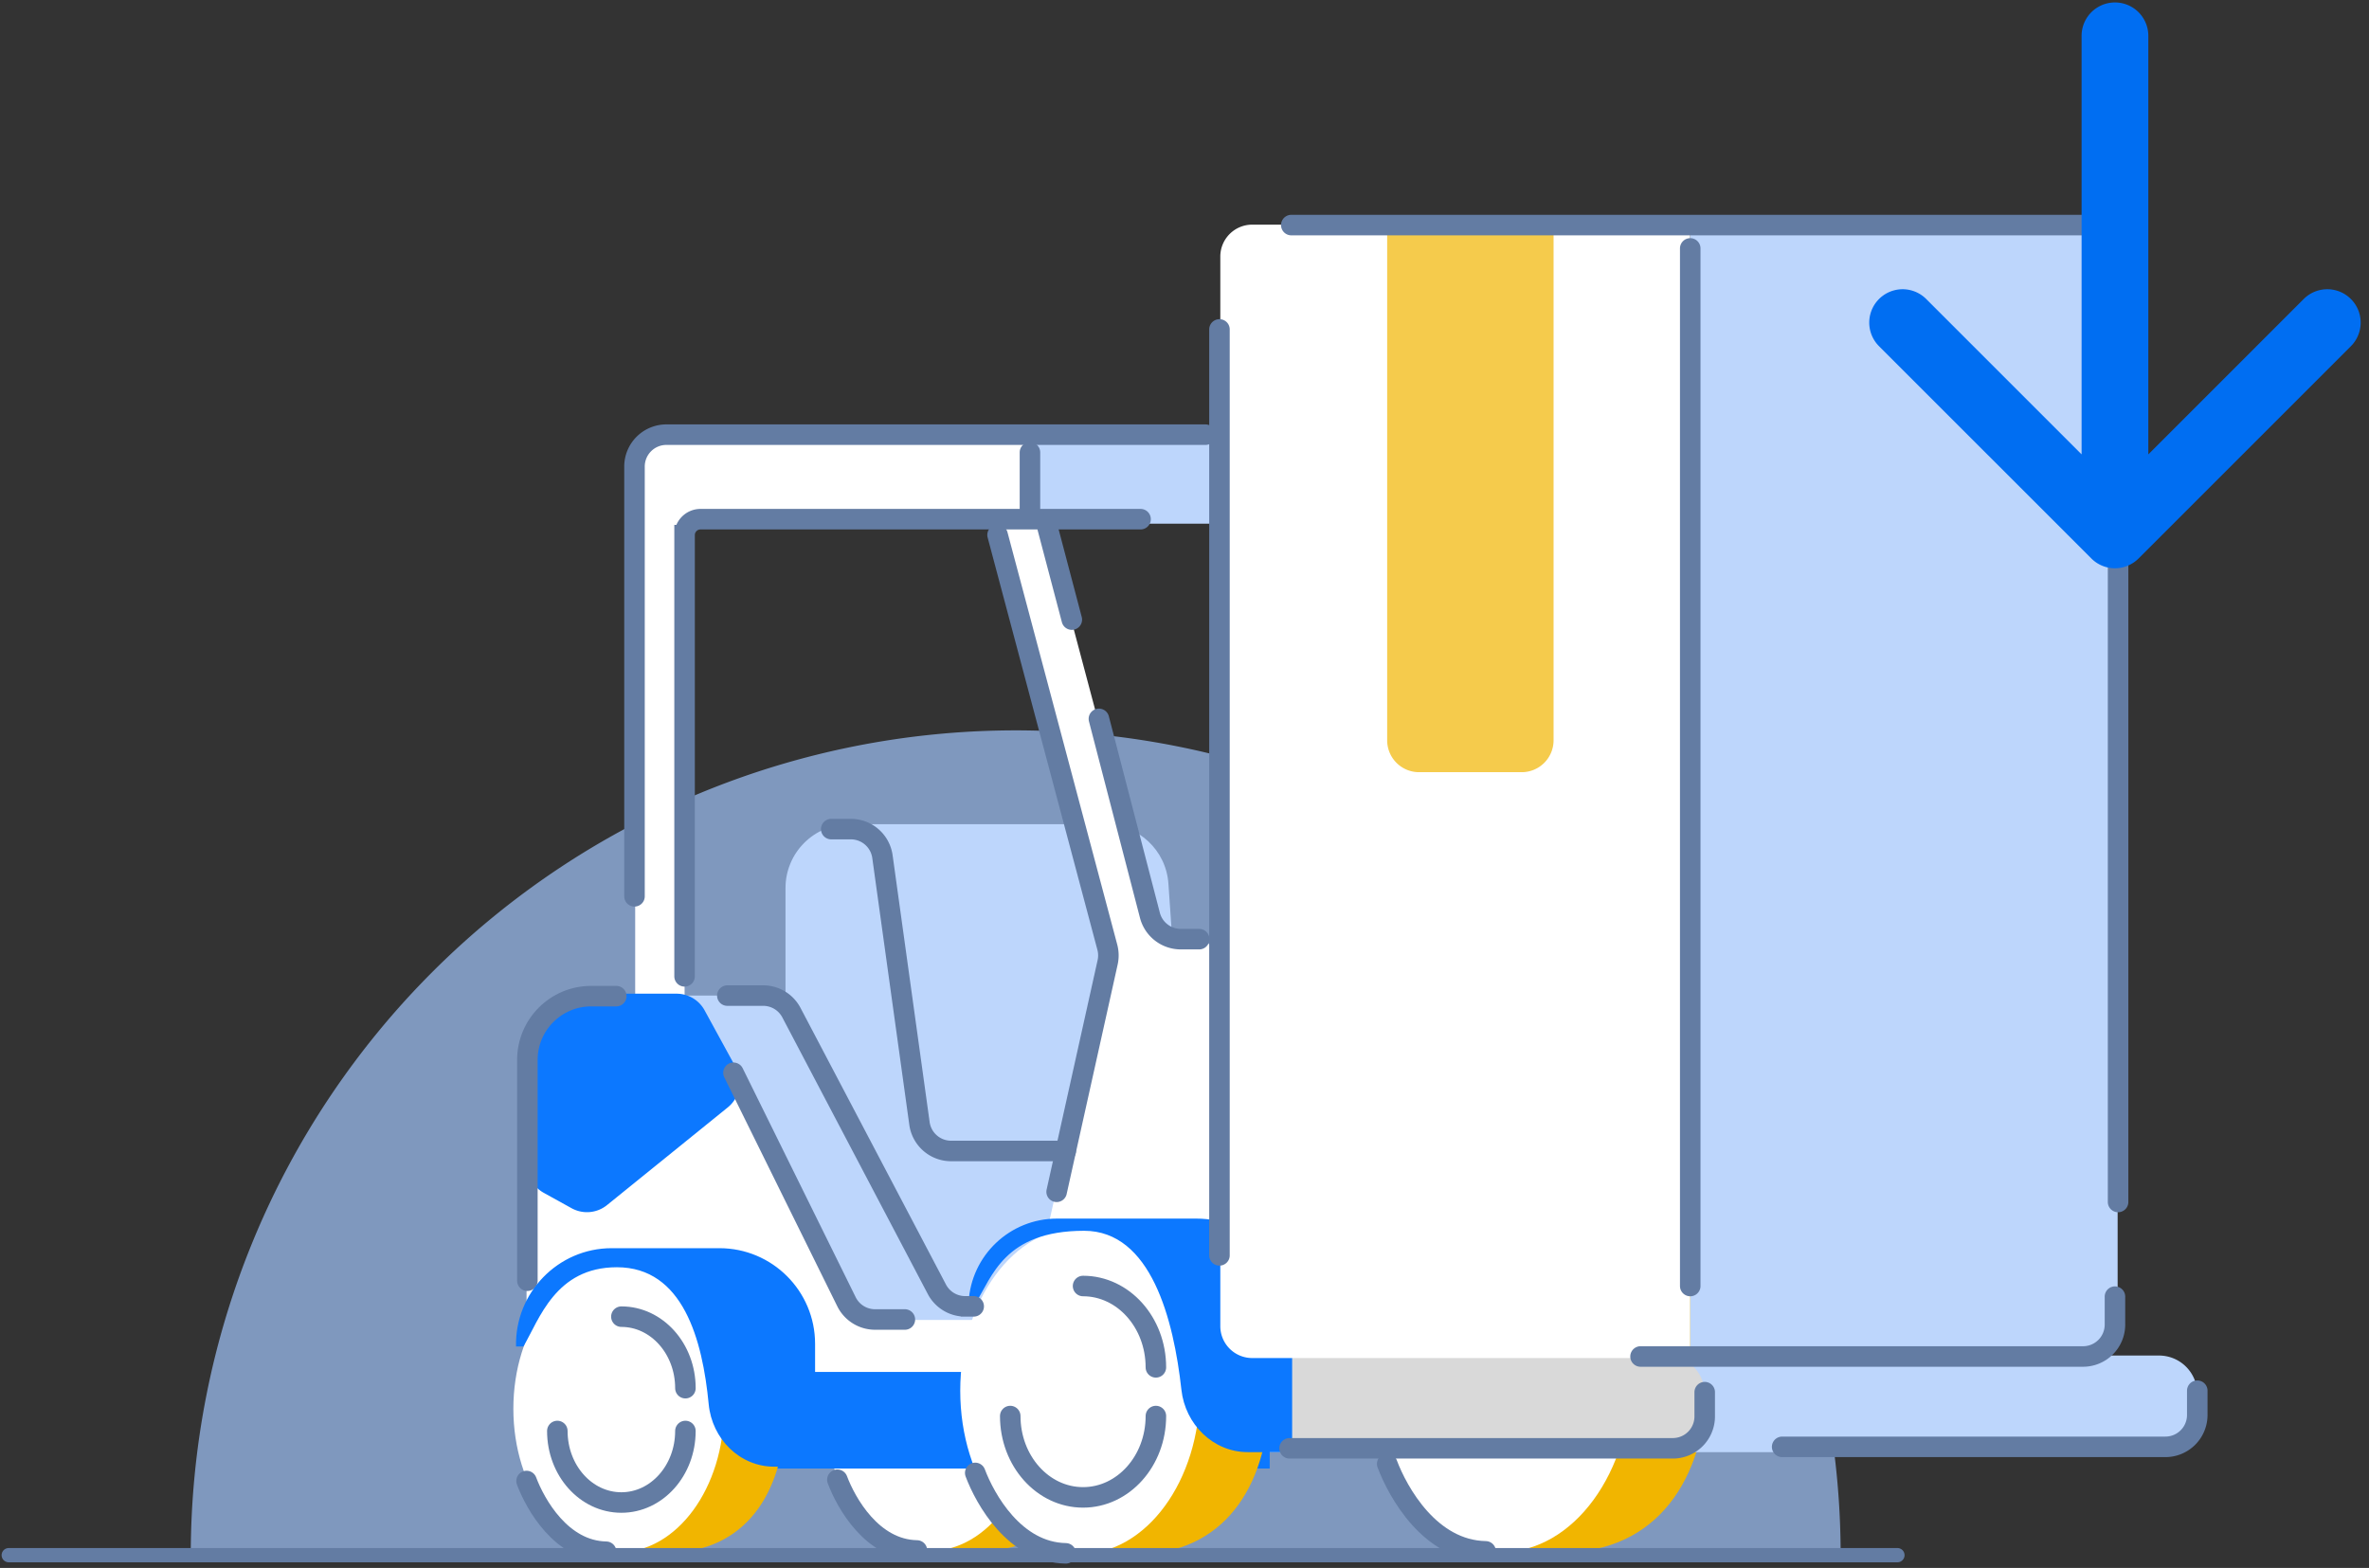 <svg xmlns="http://www.w3.org/2000/svg" width="497" height="329" fill="none"><rect width="100%" height="100%" fill="#333333" stroke="none"/><g clip-path="url(#a)"><path fill="#7F98BE" d="M386.155 326.322a173.05 173.05 0 0 0-50.69-122.377 173.06 173.06 0 0 0-188.607-37.516 173.06 173.06 0 0 0-93.663 93.663 173.1 173.1 0 0 0-13.174 66.23z"/></g><path fill="#F1B500" d="M229.996 295.327c0 16.641-7.598 29.234-23.027 30.16-37.776 2.27-20.963-16.846-21.538-28.375 0-16.642-11.608-34.939 22.463-31.917 12.207 0 22.102 13.49 22.102 30.132"/><ellipse cx="195.008" cy="295.326" fill="#fff" rx="22.102" ry="30.132"/><path stroke="#3A3F52" stroke-linecap="round" stroke-width="4.305" d="M195.564 276.009c7.42 0 13.435 6.719 13.435 15.008"/><path stroke="#637CA3" stroke-linecap="round" stroke-width="4.305" d="M175.675 310.494c1.819 4.838 7.268 14.666 16.695 14.84"/><path fill="#BDD6FC" d="M245.125 185.412c-.483-7.018-6.317-12.464-13.351-12.464h-53.597c-7.392 0-13.384 5.992-13.384 13.383v58.53h84.427z"/><path fill="#BDD6FC" d="M259.636 216.934a8.03 8.03 0 0 0-8.03-8.03h-129.41v75.528h137.44z"/><path fill="#fff" d="M149.34 216.379a13.38 13.38 0 0 0-12.009-7.476h-13.48c-7.391 0-13.383 5.992-13.383 13.383v71.216c0 7.391 5.992 13.383 13.383 13.383h125.557a6.69 6.69 0 0 0 6.692-6.692v-96.908a6.69 6.69 0 0 0-6.692-6.692h-15.971l-17.91 80.376h-36.381z"/><path fill="#fff" d="M143.623 100.55h-10.366v109.637h10.366zm72.128-4.302-10.017 2.663 26.9 101.182a5.18 5.18 0 0 0 6.34 3.677 5.18 5.18 0 0 0 3.677-6.34z"/><path fill="#fff" d="M139.947 91.22a6.69 6.69 0 0 0-6.691 6.692v11.967h82.496V91.22z"/><path fill="#BDD6FC" d="M215.82 91.22v18.659h40.203V91.22z"/><path fill="#F1B500" d="M358.234 288.394c0 20.589-9.4 36.168-28.489 37.315-46.736 2.807-25.935-20.842-26.647-35.106 0-20.589-14.361-43.226 27.792-39.488 15.102 0 27.344 16.691 27.344 37.279"/><ellipse cx="314.947" cy="288.394" fill="#fff" rx="27.345" ry="37.279"/><path stroke="#3A3F52" stroke-linecap="round" stroke-width="4.305" d="M315.635 264.494c9.18 0 16.621 8.313 16.621 18.568"/><path stroke="#637CA3" stroke-linecap="round" stroke-width="4.305" d="M291.023 307.159c2.25 5.985 8.991 18.144 20.655 18.36"/><path fill="#BDD6FC" d="M460.973 292.462a8.03 8.03 0 0 0-8.03-8.03H262.088v20.269h190.855a8.03 8.03 0 0 0 8.03-8.03z"/><path fill="#D9D9D9" d="M357.639 292.462a8.03 8.03 0 0 0-8.03-8.03h-91.302v20.269h91.302a8.03 8.03 0 0 0 8.03-8.03z"/><path fill="#0C78FF" d="M266.375 287.875H112.792v20.268h153.583z"/><path fill="#F1B500" d="M266.376 291.813c0 18.925-8.641 33.245-26.187 34.299-42.959 2.58-23.839-19.158-24.494-32.269 0-18.925-13.2-39.733 25.546-36.296 13.881 0 25.135 15.341 25.135 34.266"/><ellipse cx="226.587" cy="291.812" fill="#fff" rx="25.135" ry="34.266"/><path stroke="#637CA3" stroke-linecap="round" stroke-width="4.305" d="M242.498 297.129c0 9.426-6.84 17.067-15.277 17.067-8.438 0-15.278-7.641-15.278-17.067m15.276-27.285c8.438 0 15.278 7.641 15.278 17.067m-37.899 22.15c2.068 5.502 8.264 16.678 18.986 16.877"/><path fill="#0C78FF" d="m154.352 223.944-6.539-11.957a6.69 6.69 0 0 0-5.871-3.481h-17.923c-7.392 0-13.383 5.992-13.383 13.384v22.552a6.69 6.69 0 0 0 3.452 5.856l5.816 3.217a6.69 6.69 0 0 0 7.449-.654l25.338-20.504a6.69 6.69 0 0 0 1.661-8.413"/><path fill="#F1B500" d="M164.788 295.592c0 16.641-7.598 29.233-23.028 30.16-37.775 2.269-20.963-16.846-21.538-28.375 0-16.642-11.608-34.939 22.464-31.918 12.206 0 22.102 13.491 22.102 30.133"/><ellipse cx="129.802" cy="295.591" fill="#fff" rx="22.102" ry="30.132"/><path stroke="#637CA3" stroke-linecap="round" stroke-width="4.305" d="M143.794 300.266c0 8.289-6.015 15.008-13.435 15.008s-13.434-6.719-13.434-15.008m13.436-23.992c7.42 0 13.435 6.719 13.435 15.008m-33.329 19.477c1.818 4.838 7.267 14.666 16.695 14.841m-16.522-56.867v-46.328c0-7.392 5.992-13.384 13.384-13.384h5.268"/><path fill="#0C78FF" d="M261.782 304.701h9.3v-28.929c0-11.087-8.988-20.075-20.075-20.075h-29.264c-9.875 0-18.022 7.731-18.539 17.592h1.545c3.348-5.214 5.875-15.034 22.678-15.034 14.042 0 18.799 18.594 20.425 33.369.797 7.24 6.646 13.077 13.93 13.077m-99.33 3.055H171v-25.775c0-11.087-8.988-20.075-20.075-20.075h-22.597c-11.268 0-20.326 9.365-20.068 20.629h1.546c3.348-5.69 6.716-16.63 19.61-16.63 13.879 0 17.969 15.2 19.264 28.739.695 7.26 6.479 13.112 13.772 13.112"/><path fill="#fff" d="M354.595 47.137h-91.89a6.69 6.69 0 0 0-6.691 6.692v224.437a6.69 6.69 0 0 0 6.691 6.692h91.89z"/><path fill="#BDD6FC" d="M444.266 53.829a6.69 6.69 0 0 0-6.692-6.692h-82.978v237.821h82.978a6.69 6.69 0 0 0 6.692-6.692z"/><path fill="#F5CB4C" d="M325.928 47.137h-34.909v108.2a6.69 6.69 0 0 0 6.692 6.691h21.526a6.69 6.69 0 0 0 6.691-6.691z"/><path stroke="#637CA3" stroke-linecap="round" stroke-width="4.305" d="M444.36 252.21V53.918a6.69 6.69 0 0 0-6.692-6.691H270.906m73.269 237.405h92.837a6.69 6.69 0 0 0 6.692-6.691v-5.866M255.834 69.123v194.29m98.767-211.288v217.719M252.895 91.205h-113.09a6.69 6.69 0 0 0-6.692 6.692v90.174"/><path stroke="#637CA3" stroke-linecap="round" stroke-width="4.305" d="M239.281 108.938h-23.205m-72.456 95.925v-92.579a3.346 3.346 0 0 1 3.346-3.346h69.11m0-14.005v14.005"/><path stroke="#637CA3" stroke-linecap="round" stroke-width="4.305" d="m209.282 112.239 23.027 86.517a6.7 6.7 0 0 1 .065 3.173l-10.699 48.147m8.869-99.236 10.698 41.212a6.69 6.69 0 0 0 6.477 5.01h3.861m-61.746 79.808h-6.249a6.69 6.69 0 0 1-6.001-3.73l-23.707-48.042m50.398 49.014h-1.797a6.69 6.69 0 0 1-5.923-3.578l-30.523-58.053a6.69 6.69 0 0 0-5.923-3.577h-7.519"/><path stroke="#637CA3" stroke-linecap="round" stroke-width="4.305" d="M223.586 241.508h-24.057a6.69 6.69 0 0 1-6.629-5.772l-7.769-55.993a6.69 6.69 0 0 0-6.628-5.772h-4.116m45.166-64.091 5.306 20.132m132.777 162.106v5.09a6.69 6.69 0 0 1-6.692 6.691h-80.398m190.427-12.087v5.089a6.69 6.69 0 0 1-6.692 6.692h-80.397"/><path fill="#006EF2" d="M436.703 7.515a7 7 0 0 1 14 0zm11.951 109.674a7 7 0 0 1-9.899 0l-44.548-44.547a7 7 0 1 1 9.899-9.9l39.598 39.598 39.598-39.599a7 7 0 0 1 9.9 9.9zm2.049-109.674.001 104.724h-14l-.001-104.724z"/><path stroke="#637CA3" stroke-linecap="round" stroke-width="3" d="M1.838 326.322h396.226"/><defs><clipPath id="a"><path fill="#fff" d="M386.818 153h-347v174h347z"/></clipPath></defs></svg>